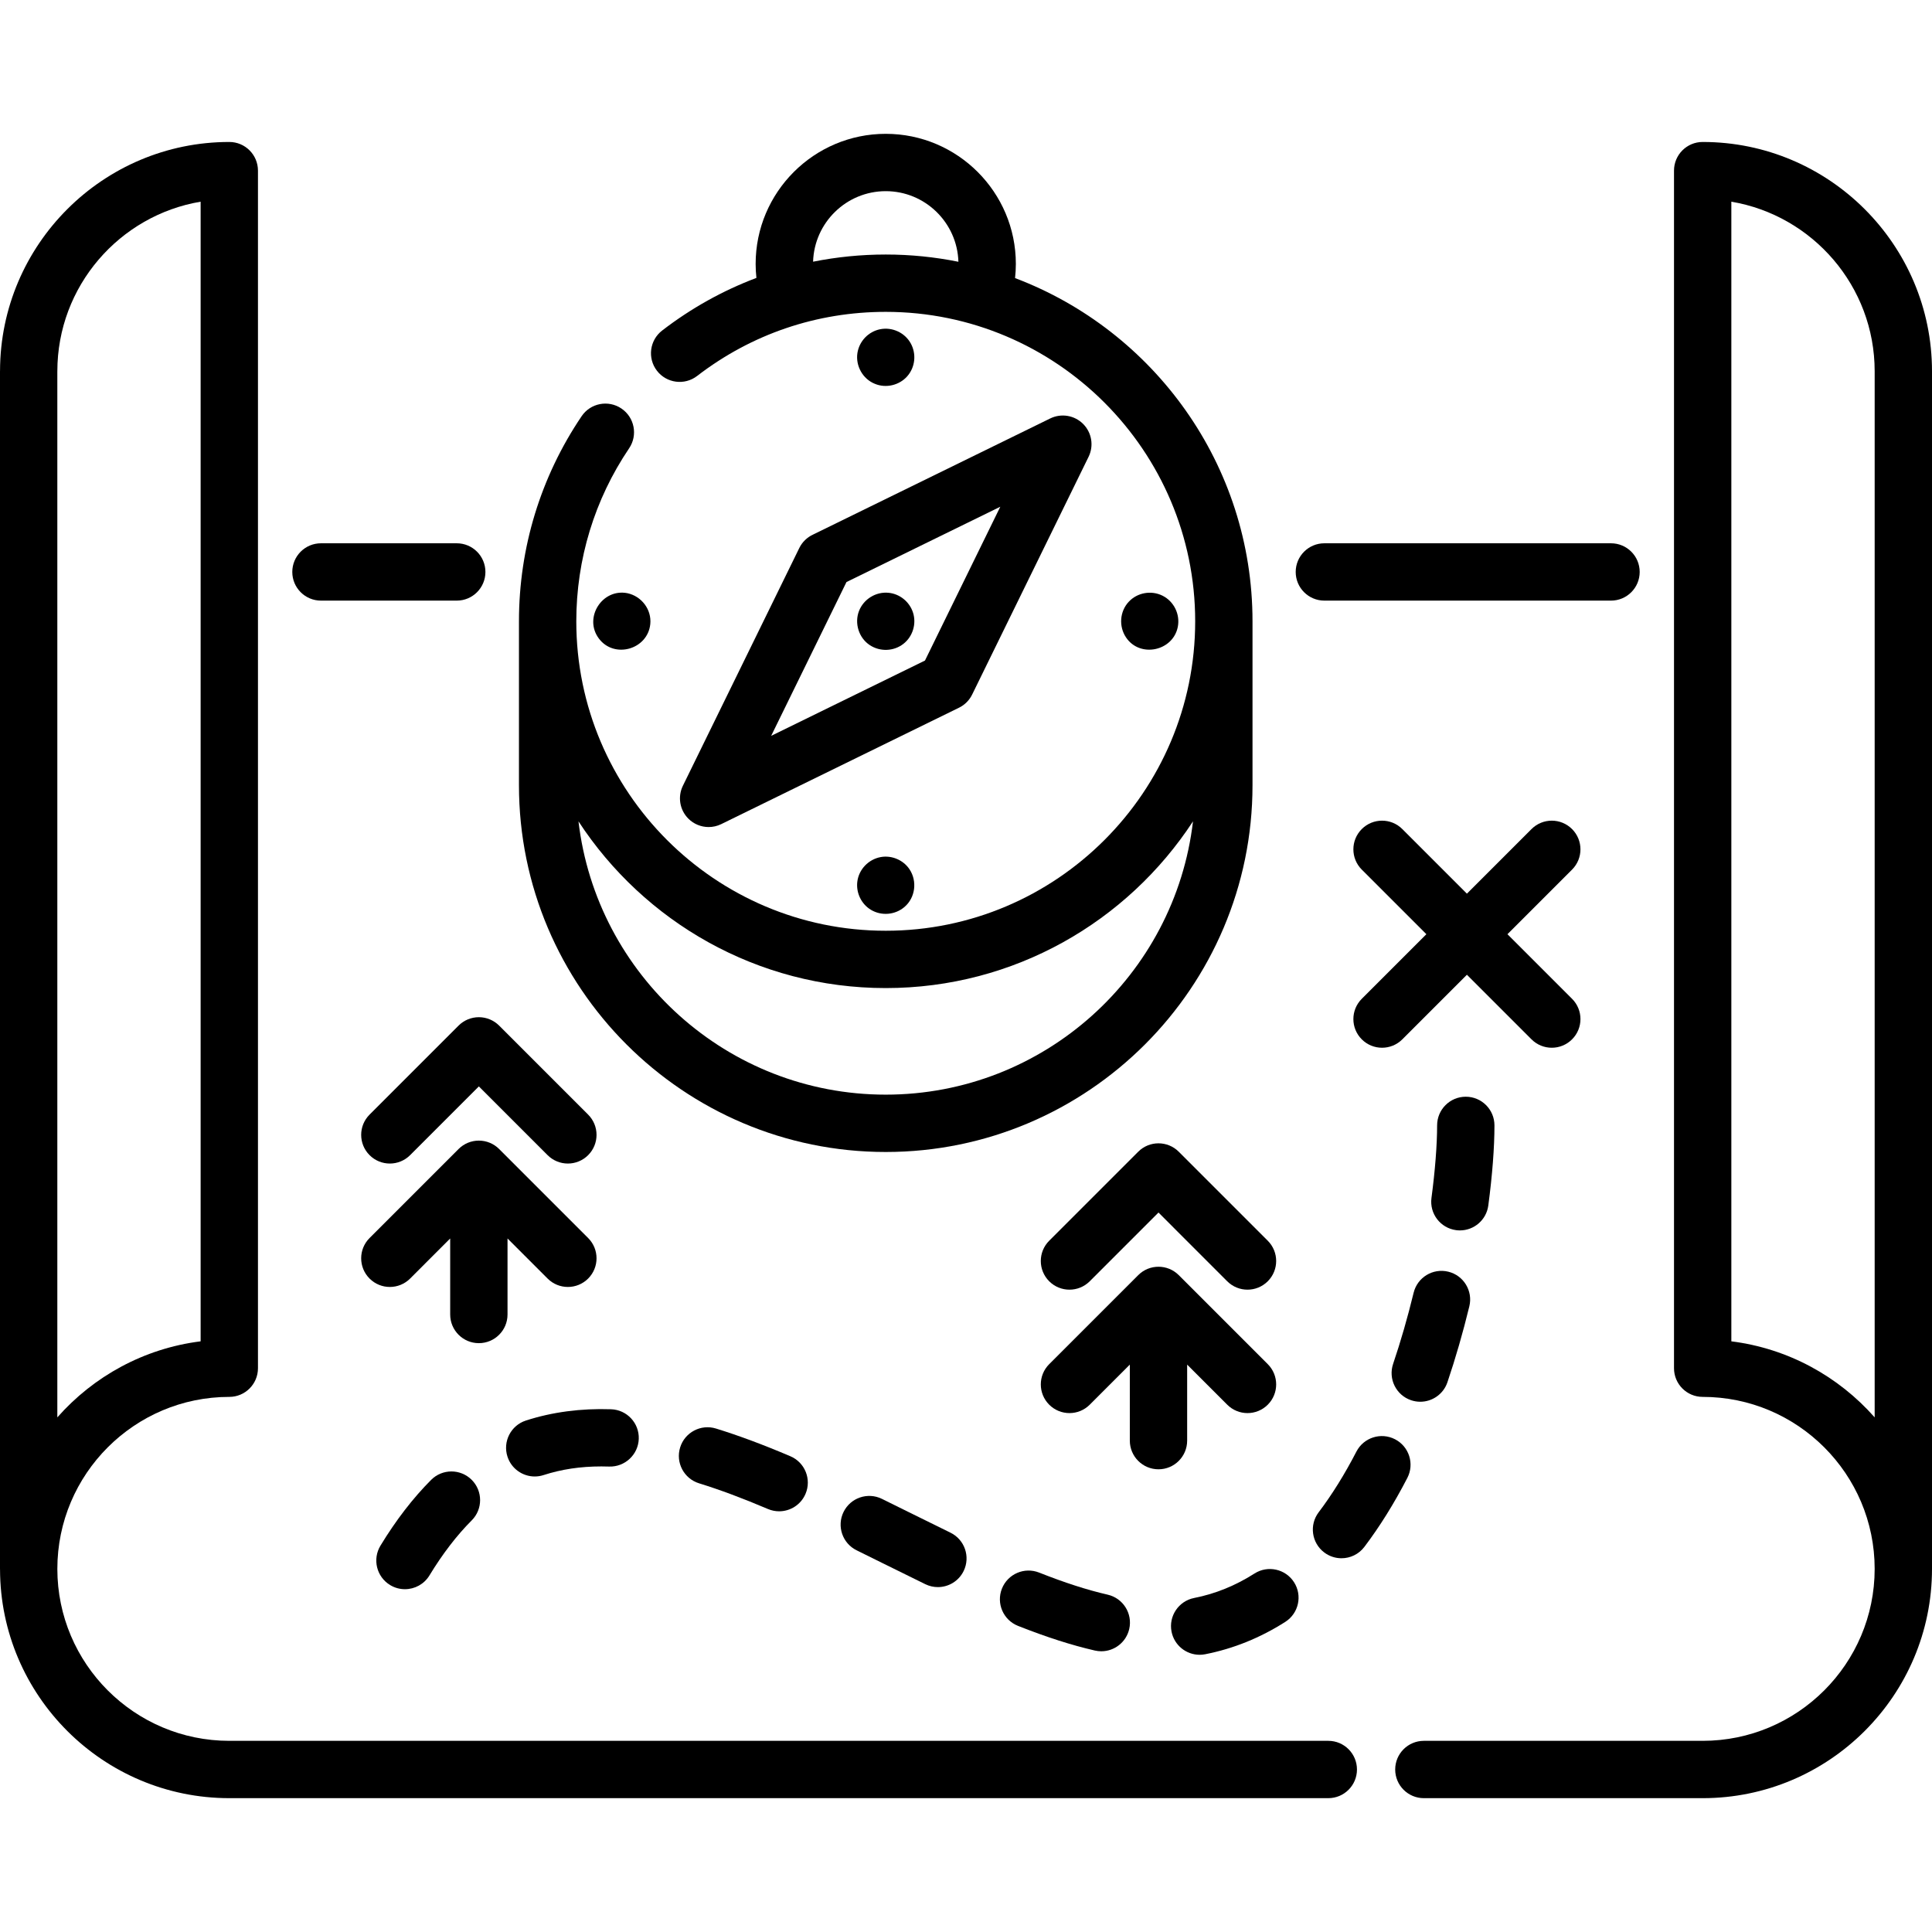 <?xml version="1.0" encoding="iso-8859-1"?>
<!-- Generator: Adobe Illustrator 19.0.0, SVG Export Plug-In . SVG Version: 6.00 Build 0)  -->
<svg version="1.1" id="Capa_1" xmlns="http://www.w3.org/2000/svg" xmlns:xlink="http://www.w3.org/1999/xlink" x="0px" y="0px"
	 viewBox="0 0 512 512" style="enable-background:new 0 0 512 512;" xml:space="preserve">
<g>
	<g>
		<path d="M287.037,112.343c-2.295-2.295-5.797-2.878-8.713-1.451l-62.835,30.765c-1.569,0.719-2.879,1.964-3.666,3.57
			l-30.852,63.012c-1.427,2.915-0.844,6.416,1.451,8.712c1.458,1.458,3.402,2.225,5.374,2.225c1.132,0,2.275-0.253,3.339-0.774
			l63.013-30.852c1.579-0.773,2.807-2.051,3.53-3.586l30.808-62.909C289.915,118.14,289.333,114.639,287.037,112.343z
			 M245.127,175.052l-40.76,19.956l19.956-40.758l40.766-19.96L245.127,175.052z"/>
	</g>
</g>
<g>
	<g>
		<path d="M269.001,73.697c0.135-1.241,0.21-2.491,0.21-3.751c0-19.012-15.468-34.479-34.479-34.479s-34.479,15.468-34.479,34.479
			c0,1.244,0.073,2.48,0.205,3.704c-8.875,3.346-17.272,8.008-24.979,13.942c-3.324,2.56-3.945,7.329-1.385,10.654
			c2.559,3.323,7.327,3.945,10.654,1.385c14.433-11.112,31.717-16.986,49.983-16.986c45.219,0,82.006,36.787,82.006,82.006
			s-36.787,82.006-82.006,82.006s-82.006-36.787-82.006-82.006c0-16.434,4.841-32.287,14-45.846
			c2.348-3.476,1.434-8.198-2.043-10.547c-3.476-2.349-8.198-1.434-10.547,2.043c-10.862,16.079-16.604,34.873-16.604,54.35v43.436
			c0,53.597,43.603,97.2,97.199,97.2c53.596,0,97.199-43.603,97.199-97.199v-43.436C331.929,123.114,305.736,87.585,269.001,73.697z
			 M234.73,67.452c-6.545,0.001-12.981,0.648-19.253,1.9c0.318-10.357,8.821-18.691,19.255-18.691
			c10.44,0,18.948,8.344,19.256,18.71C247.761,68.114,241.322,67.452,234.73,67.452z M234.73,290.093
			c-41.976,0-76.666-31.709-81.427-72.427c17.365,26.58,47.377,44.184,81.427,44.184s64.063-17.604,81.427-44.184
			C311.396,258.385,276.706,290.093,234.73,290.093z"/>
	</g>
</g>
<g>
	<g>
		<path d="M241.934,162.271c-0.939-2.818-3.491-4.888-6.459-5.178c-3.368-0.328-6.61,1.677-7.831,4.828
			c-1.258,3.252-0.059,7.12,2.864,9.045c2.715,1.787,6.322,1.664,8.892-0.329C241.903,168.698,242.934,165.273,241.934,162.271z"/>
	</g>
</g>
<g>
	<g>
		<path d="M241.332,90.953c-1.581-2.822-4.916-4.34-8.087-3.701c-3.133,0.632-5.556,3.189-6.026,6.345
			c-0.501,3.371,1.426,6.836,4.607,8.109c2.952,1.245,6.487,0.407,8.598-1.985C242.557,97.304,242.904,93.758,241.332,90.953z"/>
	</g>
</g>
<g>
	<g>
		<path d="M241.043,230.393c-1.625-2.469-4.705-3.785-7.614-3.265c-3.251,0.582-5.84,3.254-6.234,6.55
			c-0.353,2.948,1.07,5.922,3.631,7.446c2.795,1.662,6.398,1.342,8.866-0.767C242.579,237.891,243.12,233.542,241.043,230.393z"/>
	</g>
</g>
<g>
	<g>
		<path d="M308.097,157.873c-2.991-1.5-6.71-0.84-8.989,1.622c-2.366,2.552-2.642,6.483-0.734,9.375
			c3.658,5.567,12.477,3.72,13.755-2.735C312.785,162.818,311.121,159.39,308.097,157.873z"/>
	</g>
</g>
<g>
	<g>
		<path d="M166.261,157.202c-6.707-1.314-11.631,6.527-7.576,11.987c4.075,5.487,12.964,2.931,13.647-3.794
			C172.724,161.532,170.018,158.001,166.261,157.202z"/>
	</g>
</g>
<g>
	<g>
		<path d="M121.045,143.977H85.057c-4.196,0-7.597,3.401-7.597,7.597c0,4.195,3.4,7.597,7.597,7.597h35.988
			c4.196,0,7.597-3.401,7.597-7.597C128.641,147.378,125.241,143.977,121.045,143.977z"/>
	</g>
</g>
<g>
	<g>
		<path d="M426.938,143.977h-75.967c-4.196,0-7.597,3.401-7.597,7.597c0,4.195,3.4,7.597,7.597,7.597h75.967
			c4.196,0,7.597-3.401,7.597-7.597C434.535,147.378,431.135,143.977,426.938,143.977z"/>
	</g>
</g>
<g>
	<g>
		<path d="M352.014,461.339H60.766c-25.128,0-45.569-20.443-45.569-45.57c0-25.133,20.442-45.58,45.569-45.58
			c4.196,0,7.597-3.401,7.597-7.597V45.22c0-4.195-3.4-7.597-7.597-7.597c-33.451,0-60.671,27.177-60.758,60.614
			C0.007,98.29,0,98.342,0,98.395v317.371c0,0.052,0.007,0.102,0.008,0.154c0.082,33.436,27.305,60.612,60.758,60.612h291.247
			c4.196,0,7.597-3.401,7.597-7.597C359.61,464.741,356.21,461.339,352.014,461.339z M15.193,98.474
			c0-0.026,0.004-0.052,0.004-0.078c0-22.546,16.447-41.32,37.972-44.947v302.018c-15.057,1.887-28.415,9.308-37.976,20.155V98.474z
			"/>
	</g>
</g>
<g>
	<g>
		<path d="M451.226,37.623c-4.196,0-7.597,3.401-7.597,7.597v317.373c0,4.195,3.4,7.597,7.597,7.597
			c25.133,0,45.58,20.447,45.58,45.58c0,25.128-20.447,45.57-45.58,45.57h-73.888c-4.196,0-7.597,3.401-7.597,7.597
			c0,4.195,3.4,7.597,7.597,7.597h73.888c33.511,0,60.774-27.259,60.774-60.763V98.396C512,64.886,484.737,37.623,451.226,37.623z
			 M496.807,375.621c-9.564-10.845-22.924-18.266-37.983-20.154V53.449c21.53,3.627,37.983,22.402,37.983,44.947V375.621z"/>
	</g>
</g>
<g>
	<g>
		<path d="M416.613,264.694l-17.12-17.12l17.12-17.12c2.964-2.967,2.964-7.777-0.002-10.743c-2.968-2.967-7.777-2.968-10.744,0
			l-17.119,17.119l-17.119-17.119c-2.968-2.967-7.777-2.967-10.744,0c-2.967,2.967-2.967,7.777,0,10.743l17.12,17.12l-17.12,17.12
			c-2.967,2.967-2.967,7.777,0,10.743c1.484,1.484,3.428,2.225,5.372,2.225c1.944,0,3.888-0.741,5.372-2.225l17.119-17.119
			l17.119,17.119c1.484,1.483,3.429,2.225,5.372,2.225c1.944,0,3.888-0.741,5.372-2.225
			C419.58,272.47,419.58,267.66,416.613,264.694z"/>
	</g>
</g>
<g>
	<g>
		<path d="M293.553,422.605c-5.439-1.251-11.386-3.166-18.178-5.856c-3.902-1.545-8.315,0.366-9.859,4.266
			c-1.544,3.901,0.366,8.315,4.267,9.859c7.512,2.974,14.173,5.112,20.366,6.536c0.572,0.132,1.146,0.194,1.71,0.194
			c3.46,0,6.588-2.38,7.397-5.896C300.195,427.622,297.643,423.545,293.553,422.605z"/>
	</g>
</g>
<g>
	<g>
		<path d="M388.448,290.642c-4.196,0-7.597,3.401-7.597,7.597c0,5.139-0.532,11.969-1.498,19.233
			c-0.553,4.159,2.37,7.979,6.528,8.533c0.34,0.045,0.678,0.067,1.012,0.067c3.75,0,7.012-2.777,7.521-6.596
			c1.068-8.021,1.631-15.365,1.631-21.236C396.045,294.044,392.645,290.642,388.448,290.642z"/>
	</g>
</g>
<g>
	<g>
		<path d="M342.94,419.316c-2.259-3.536-6.957-4.574-10.492-2.315c-5.023,3.206-10.401,5.387-15.986,6.482
			c-4.116,0.807-6.801,4.799-5.992,8.917c0.71,3.623,3.888,6.136,7.447,6.136c0.485,0,0.976-0.047,1.47-0.144
			c7.458-1.463,14.604-4.35,21.236-8.584C344.16,427.549,345.198,422.853,342.94,419.316z"/>
	</g>
</g>
<g>
	<g>
		<path d="M383.8,337.008c-4.074-0.992-8.183,1.512-9.174,5.589c-1.583,6.521-3.412,12.862-5.436,18.846
			c-1.344,3.975,0.788,8.286,4.763,9.631c0.806,0.272,1.627,0.402,2.434,0.402c3.168,0,6.124-1.997,7.196-5.165
			c2.167-6.404,4.119-13.177,5.808-20.128C390.381,342.105,387.878,337.997,383.8,337.008z"/>
	</g>
</g>
<g>
	<g>
		<path d="M125.003,392.171c-2.972-2.965-7.782-2.961-10.745,0.009c-4.82,4.831-9.34,10.695-13.432,17.434
			c-2.178,3.587-1.036,8.258,2.55,10.437c1.232,0.749,2.592,1.104,3.936,1.104c2.566,0,5.071-1.301,6.5-3.655
			c3.465-5.705,7.233-10.613,11.201-14.587C127.977,399.944,127.973,395.134,125.003,392.171z"/>
	</g>
</g>
<g>
	<g>
		<path d="M369.699,381.421c-3.726-1.924-8.31-0.464-10.235,3.265c-3.094,5.992-6.46,11.404-10.006,16.086
			c-2.532,3.345-1.875,8.109,1.471,10.642c1.371,1.039,2.982,1.541,4.579,1.541c2.298,0,4.568-1.038,6.062-3.011
			c4.069-5.372,7.902-11.525,11.393-18.287C374.888,387.929,373.427,383.346,369.699,381.421z"/>
	</g>
</g>
<g>
	<g>
		<path d="M209.459,385.921c-7.192-3.063-13.639-5.465-19.711-7.343c-4.007-1.241-8.263,1.003-9.504,5.011
			c-1.241,4.008,1.003,8.263,5.011,9.503c5.573,1.725,11.543,3.951,18.253,6.809c0.97,0.413,1.979,0.609,2.972,0.609
			c2.955,0,5.763-1.733,6.993-4.623C215.117,392.026,213.32,387.564,209.459,385.921z"/>
	</g>
</g>
<g>
	<g>
		<path d="M161.943,373.469c-7.969-0.272-15.609,0.732-22.573,2.989c-3.991,1.292-6.179,5.577-4.885,9.568
			c1.041,3.213,4.02,5.257,7.225,5.257c0.777,0,1.565-0.12,2.343-0.372c4.764-1.543,9.773-2.293,15.317-2.293
			c0.685,0,1.371,0.012,2.061,0.035c4.161,0.135,7.706-3.142,7.849-7.335C169.422,377.124,166.137,373.611,161.943,373.469z"/>
	</g>
</g>
<g>
	<g>
		<path d="M251.873,406.17c-3.631-1.767-7.286-3.578-10.956-5.397c-2.391-1.185-4.791-2.374-7.195-3.556
			c-3.765-1.853-8.318-0.301-10.169,3.464s-0.301,8.318,3.465,10.169c2.388,1.175,4.774,2.357,7.153,3.536
			c3.703,1.836,7.393,3.664,11.058,5.446c1.07,0.521,2.202,0.767,3.316,0.767c2.817,0,5.522-1.572,6.837-4.275
			C257.218,412.551,255.647,408.005,251.873,406.17z"/>
	</g>
</g>
<g>
	<g>
		<path d="M335.973,328.808l-23.59-23.59c-2.967-2.966-7.777-2.966-10.744,0l-23.59,23.59c-2.967,2.967-2.967,7.777,0,10.743
			c2.968,2.967,7.777,2.967,10.744,0l18.218-18.219l18.218,18.219c1.484,1.483,3.429,2.225,5.372,2.225s3.888-0.741,5.372-2.225
			C338.94,336.584,338.94,331.774,335.973,328.808z"/>
	</g>
</g>
<g>
	<g>
		<path d="M335.974,361.516l-23.59-23.59c-2.968-2.967-7.777-2.967-10.744,0l-23.59,23.59c-2.967,2.967-2.967,7.777,0,10.743
			c2.968,2.967,7.777,2.967,10.744,0l10.621-10.622v20.144c0,4.195,3.4,7.597,7.597,7.597c4.196,0,7.597-3.401,7.597-7.597v-20.144
			l10.621,10.622c1.484,1.483,3.429,2.225,5.372,2.225s3.888-0.741,5.372-2.225C338.941,369.292,338.941,364.481,335.974,361.516z"
			/>
	</g>
</g>
<g>
	<g>
		<path d="M155.863,295.383l-23.59-23.59c-1.425-1.425-3.357-2.225-5.372-2.225c-2.016,0-3.945,0.801-5.371,2.225l-23.589,23.59
			c-2.967,2.967-2.967,7.777,0.001,10.743c1.483,1.484,3.428,2.225,5.371,2.225s3.888-0.741,5.372-2.225l18.217-18.218
			l18.218,18.218c2.968,2.967,7.777,2.967,10.744,0C158.83,303.159,158.83,298.349,155.863,295.383z"/>
	</g>
</g>
<g>
	<g>
		<path d="M155.863,328.089l-23.59-23.59c-1.425-1.425-3.357-2.225-5.372-2.225c-2.016,0-3.946,0.8-5.372,2.225l-23.589,23.59
			c-2.967,2.967-2.967,7.777,0.001,10.743c1.483,1.484,3.428,2.225,5.371,2.225s3.888-0.741,5.372-2.225l10.62-10.621v20.143
			c0,4.195,3.4,7.597,7.597,7.597c4.196,0,7.598-3.4,7.598-7.596v-20.144l10.621,10.621c2.968,2.967,7.777,2.967,10.744,0
			C158.83,335.865,158.83,331.055,155.863,328.089z"/>
	</g>
</g>
<g>
</g>
<g>
</g>
<g>
</g>
<g>
</g>
<g>
</g>
<g>
</g>
<g>
</g>
<g>
</g>
<g>
</g>
<g>
</g>
<g>
</g>
<g>
</g>
<g>
</g>
<g>
</g>
<g>
</g>
</svg>
